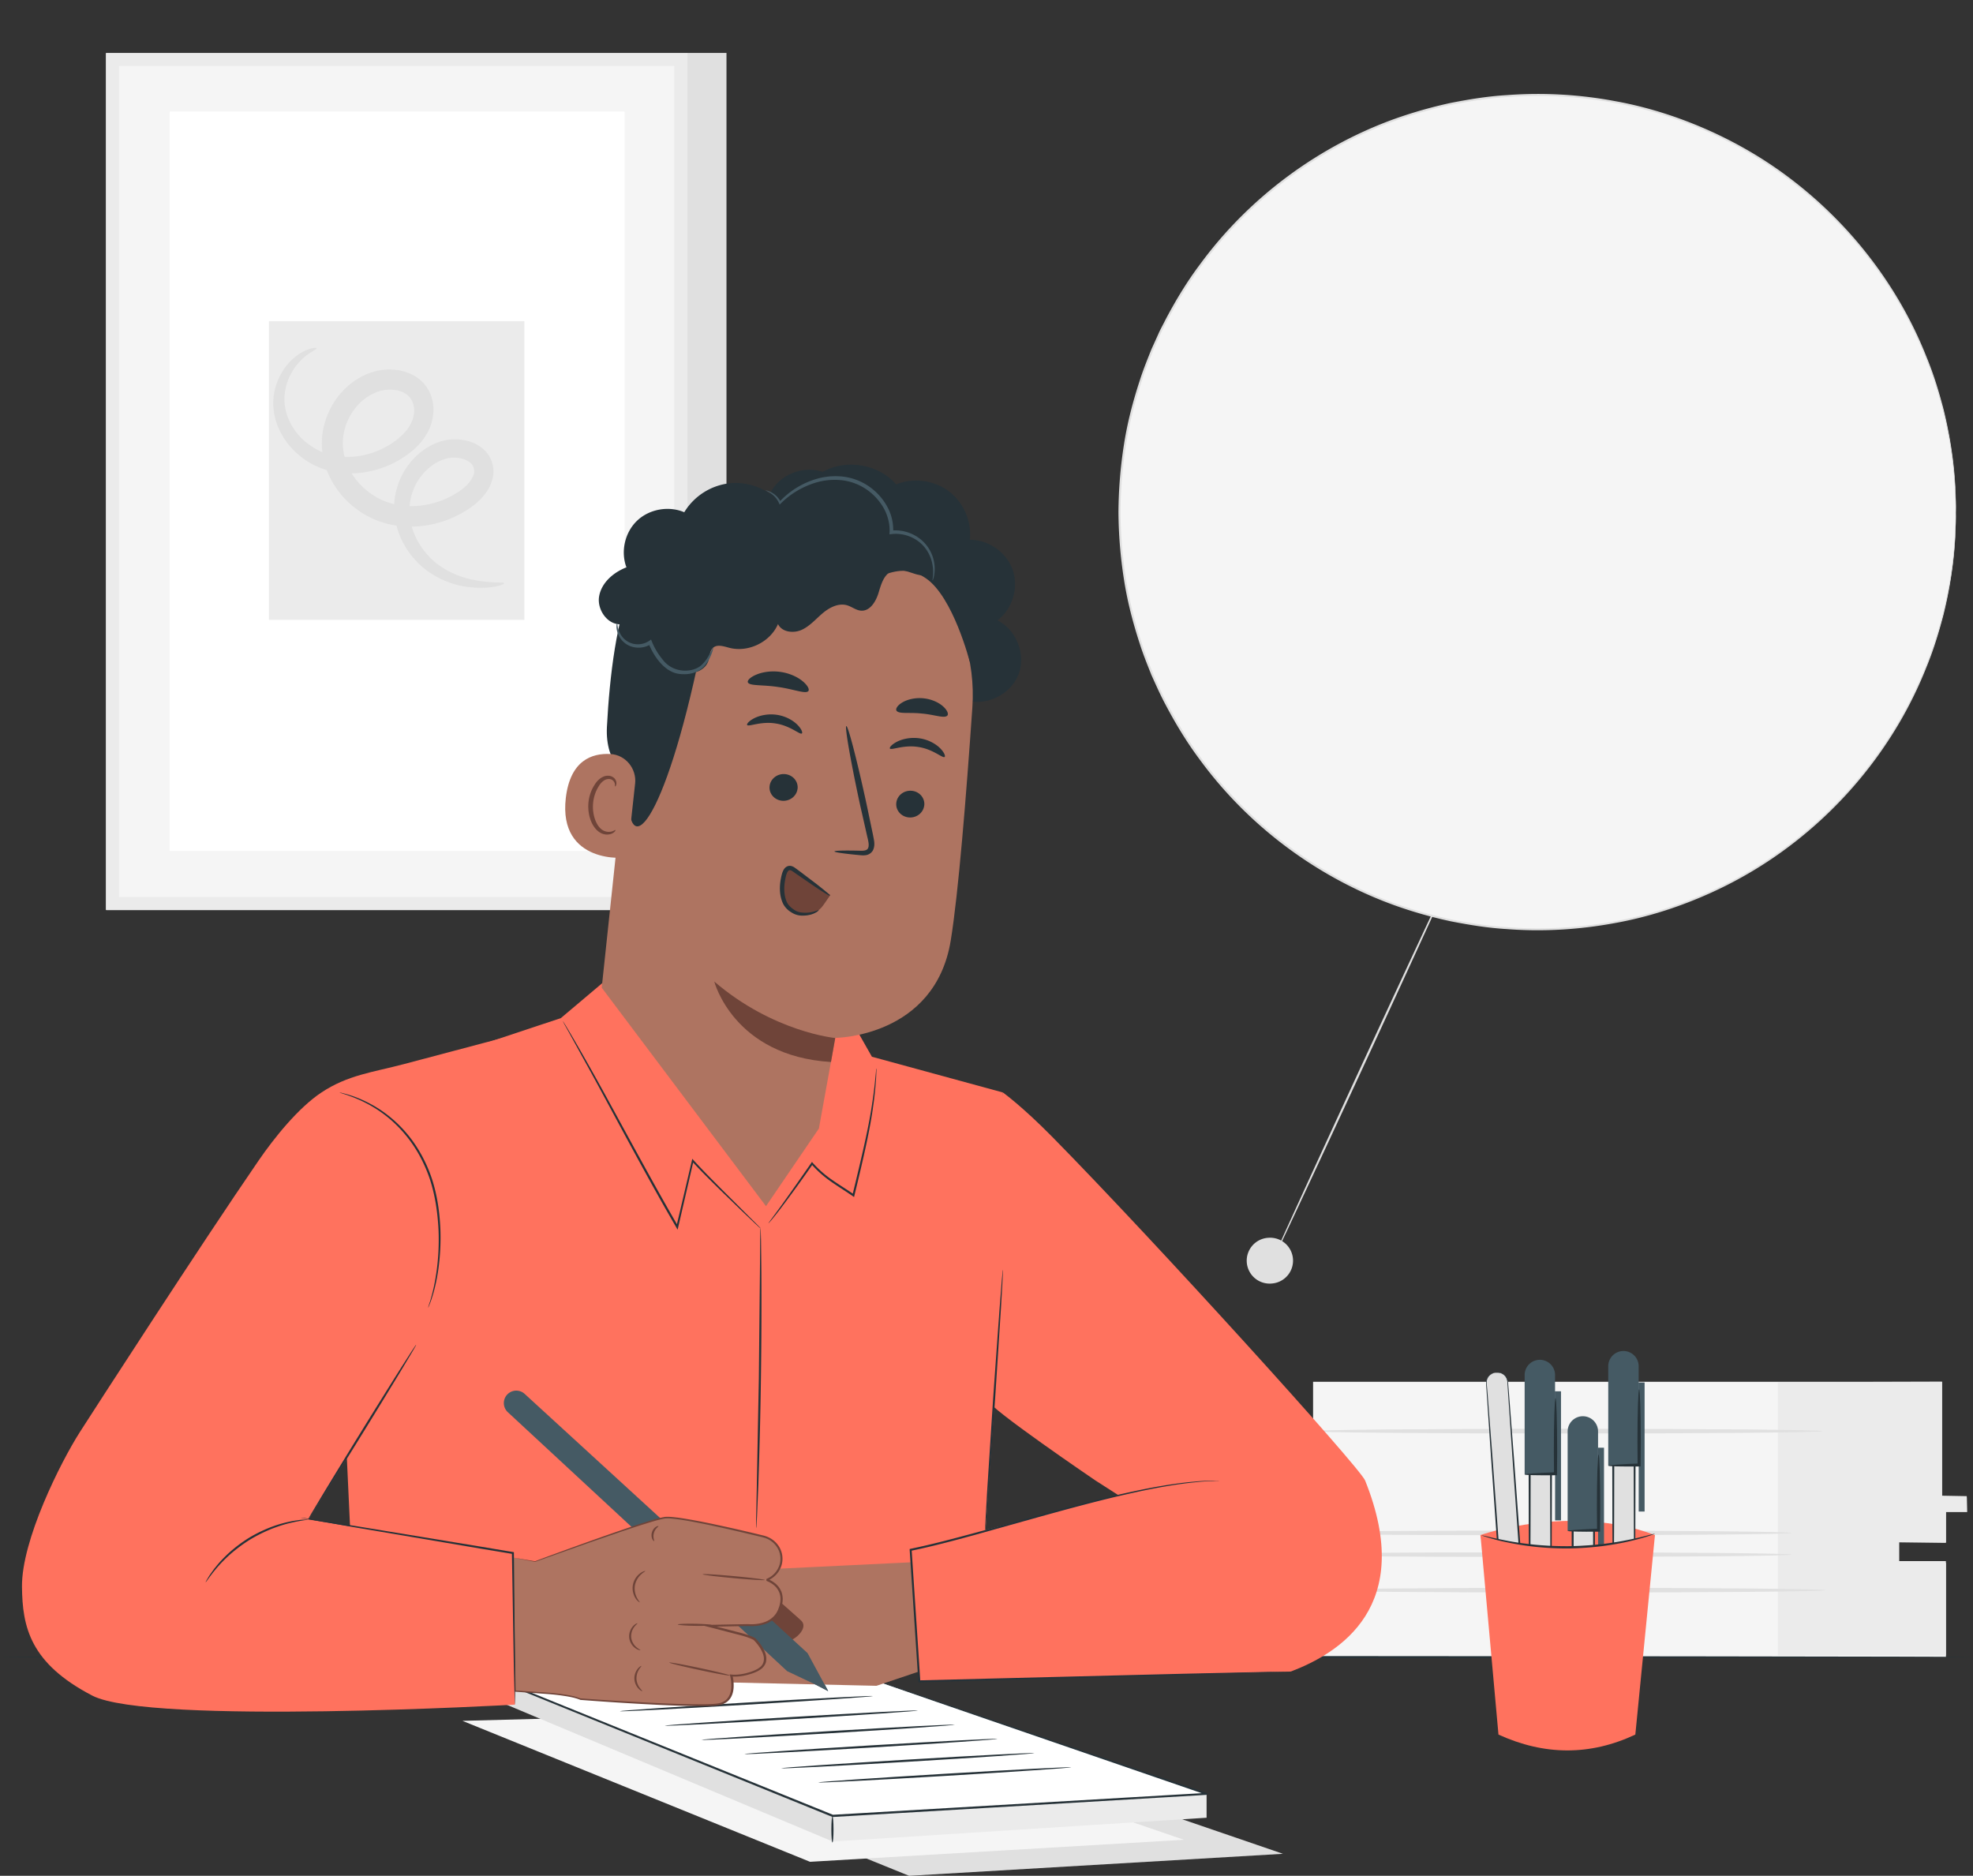 <svg xmlns="http://www.w3.org/2000/svg" width="142" height="135" fill="none" viewBox="0 0 142 135"><rect x="0" y="0" width="142" height="135" fill="#333333" stroke="none"/><g clip-path="url(#clip0_167_572)"><path fill="#E0E0E0" d="M52.286 3.81h-2.85v61.135h2.85V3.81Z"/><path fill="#F5F5F5" d="M8.131 4.282h40.83a.04.04 0 0 1 .041.042v60.663a.04.04 0 0 1-.042.041H8.131a.04.04 0 0 1-.041-.041V4.324a.04.04 0 0 1 .041-.042Z"/><path fill="#EBEBEB" d="M49.436 65.5H7.659a.04.04 0 0 1-.042-.042V3.848a.04.04 0 0 1 .042-.04h41.777a.04.04 0 0 1 .042.04v61.61a.04.04 0 0 1-.042.041Zm-40.829-.946h39.88a.04.04 0 0 0 .043-.042V4.795a.04.04 0 0 0-.042-.042H8.608a.04.04 0 0 0-.043.042v59.717a.04.04 0 0 0 .042.042Z"/><path fill="#fff" d="M12.253 8.029h32.66a.04.04 0 0 1 .043.042V61.2a.04.04 0 0 1-.042.042H12.253a.04.04 0 0 1-.042-.042V8.07a.04.04 0 0 1 .042-.041Z"/><path fill="#EBEBEB" d="M37.724 23.114h-18.35a.018.018 0 0 0-.018.018v21.461c0 .01.007.018.017.018h18.351c.01 0 .018-.008.018-.018v-21.46a.018.018 0 0 0-.018-.019Z"/><path fill="#E0E0E0" d="M36.283 41.983c.024.068-.883.465-2.611.262a6.41 6.41 0 0 1-2.934-1.17c-1.005-.748-1.956-1.96-2.279-3.577-.335-1.605.203-3.604 1.744-4.89a4.58 4.58 0 0 1 1.322-.773 3.533 3.533 0 0 1 1.653-.19c.56.068 1.152.262 1.654.718.506.46.784 1.233.652 1.922-.12.695-.5 1.229-.909 1.65-.422.43-.897.746-1.385 1.017a7.61 7.61 0 0 1-3.304.943c-1.179.057-2.426-.185-3.52-.8a6.369 6.369 0 0 1-2.59-2.679c-.59-1.137-.775-2.518-.464-3.753.3-1.23.999-2.33 1.983-3.091a4.935 4.935 0 0 1 1.663-.839 4.134 4.134 0 0 1 1.872-.06c.619.129 1.25.433 1.699.955.454.52.66 1.197.666 1.811a3.443 3.443 0 0 1-.442 1.725 4.622 4.622 0 0 1-1.05 1.256 7.086 7.086 0 0 1-2.605 1.381 6.717 6.717 0 0 1-2.74.212 5.623 5.623 0 0 1-2.383-.91c-1.355-.916-2.138-2.312-2.279-3.598-.152-1.31.33-2.387.844-3.085.532-.713 1.142-1.077 1.56-1.244.431-.161.674-.158.686-.117.018.06-.195.153-.542.385-.34.236-.822.636-1.214 1.301-.383.654-.697 1.602-.496 2.635.182 1.029.888 2.136 2.024 2.828 1.113.707 2.677.89 4.178.397a5.877 5.877 0 0 0 2.09-1.179c.602-.537 1.012-1.229.976-1.954-.018-.725-.479-1.238-1.26-1.387a2.7 2.7 0 0 0-1.202.056c-.391.12-.789.32-1.133.594-.694.543-1.217 1.37-1.43 2.274-.218.9-.086 1.858.35 2.727.431.865 1.152 1.584 1.977 2.053.823.468 1.78.665 2.722.632a6.17 6.17 0 0 0 2.676-.731c.41-.22.784-.468 1.068-.752.29-.283.494-.608.541-.88a.774.774 0 0 0-.218-.71c-.197-.194-.532-.343-.885-.388a2.227 2.227 0 0 0-1.044.09 3.35 3.35 0 0 0-.972.53 4.013 4.013 0 0 0-1.48 3.739c.194 1.313.936 2.396 1.752 3.097.835.704 1.753 1.065 2.518 1.253 1.556.361 2.489.182 2.5.314ZM105.092 61.502c.039.017-2.994 6.659-6.77 14.834-3.781 8.175-6.873 14.787-6.912 14.769-.04-.018 2.99-6.66 6.77-14.835 3.778-8.172 6.873-14.786 6.912-14.768Z"/><path fill="#F5F5F5" d="M110.67 66.881c16.622 0 30.098-13.444 30.098-30.027 0-16.584-13.476-30.027-30.098-30.027-16.623 0-30.099 13.443-30.099 30.027 0 16.583 13.476 30.027 30.099 30.027Z"/><path fill="#E0E0E0" d="M140.768 36.854s-.009-.164-.021-.487a51.055 51.055 0 0 1-.018-.6c-.006-.238-.012-.516-.045-.826-.075-1.253-.284-3.103-.855-5.418-.308-1.152-.679-2.426-1.235-3.768a29.31 29.31 0 0 0-2.094-4.225 30.37 30.37 0 0 0-7.638-8.521 29.363 29.363 0 0 0-5.739-3.423 29.374 29.374 0 0 0-6.909-2.175 30.08 30.08 0 0 0-7.745-.426c-1.334.077-2.677.295-4.026.56a31.91 31.91 0 0 0-4.016 1.143c-5.3 1.913-10.333 5.487-13.96 10.446-.919 1.23-1.723 2.554-2.45 3.932-.174.35-.368.69-.523 1.048l-.485 1.07c-.29.732-.59 1.46-.828 2.215-.494 1.5-.9 3.049-1.143 4.633a31.898 31.898 0 0 0-.392 4.822 32.29 32.29 0 0 0 .392 4.821c.245 1.588.652 3.133 1.143 4.637.239.755.538 1.483.828 2.214.323.716.637 1.432 1.008 2.118.727 1.378 1.528 2.703 2.45 3.932 3.627 4.96 8.663 8.534 13.96 10.45 1.33.47 2.67.855 4.016 1.142 1.349.265 2.689.483 4.026.56 2.667.21 5.278.028 7.745-.426a29.372 29.372 0 0 0 6.909-2.175 29.365 29.365 0 0 0 5.739-3.422 30.316 30.316 0 0 0 7.635-8.521 29.305 29.305 0 0 0 2.094-4.225c.553-1.343.927-2.617 1.235-3.769.571-2.315.78-4.165.855-5.418.03-.313.039-.59.045-.826.009-.239.015-.439.018-.6.012-.322.021-.486.021-.486s0 .164-.003.486c-.003.161-.006.361-.012.6-.003.238-.009.516-.036.83-.066 1.252-.263 3.105-.828 5.43-.303 1.154-.673 2.434-1.224 3.78a29.126 29.126 0 0 1-2.087 4.242 30.396 30.396 0 0 1-7.644 8.563 29.649 29.649 0 0 1-5.757 3.446c-2.127.967-4.453 1.746-6.936 2.193-2.476.46-5.099.642-7.778.436-1.343-.078-2.692-.295-4.044-.561a31.59 31.59 0 0 1-4.034-1.146c-5.327-1.918-10.39-5.51-14.035-10.493-.924-1.235-1.732-2.566-2.462-3.953-.37-.69-.688-1.412-1.014-2.13-.29-.735-.592-1.469-.831-2.227-.496-1.51-.903-3.064-1.148-4.66a32.659 32.659 0 0 1-.395-4.845c.012-1.632.143-3.252.395-4.846.245-1.593.654-3.147 1.151-4.657.24-.758.541-1.492.834-2.226l.488-1.077c.155-.361.353-.701.526-1.053.73-1.385 1.537-2.718 2.462-3.95C90 14.058 95.06 10.468 100.388 8.55a32.749 32.749 0 0 1 4.034-1.146c1.355-.265 2.704-.483 4.044-.56a30.06 30.06 0 0 1 7.778.435c2.483.448 4.806 1.226 6.936 2.193 2.129.97 4.058 2.14 5.757 3.443a30.396 30.396 0 0 1 7.644 8.563 28.978 28.978 0 0 1 2.087 4.243c.554 1.345.921 2.625 1.224 3.78.565 2.324.762 4.177.828 5.43.027.313.033.591.036.83.003.238.009.438.012.6.006.322.003.486.003.486l-.003.006ZM93.058 90.61a1.65 1.65 0 0 1-1.532 1.763 1.65 1.65 0 1 1-.236-3.291 1.65 1.65 0 0 1 1.768 1.528Z"/><path fill="#F5F5F5" d="M94.505 99.441v10.882h-2.437v1.477h2.437v7.462h45.548v-6.788h-3.374v-1.48h3.374v-2.217h1.498v-1.008h-1.779v-8.325H94.505v-.003Z"/><path fill="#EBEBEB" d="M127.956 99.474v19.662h12.094v-6.787h-3.374v-1.355l3.374.045v-2.217h1.531l-.03-1.146-1.782-.033v-8.202l-11.813.033Z"/><path fill="#E0E0E0" d="M128.957 111.883c0 .095-8.242.17-18.407.17s-18.408-.078-18.408-.17c0-.093 8.24-.17 18.408-.17 10.168 0 18.407.077 18.407.17ZM128.957 110.323c0 .095-8.242.17-18.407.17s-18.408-.078-18.408-.17c0-.093 8.24-.17 18.408-.17 10.168 0 18.407.077 18.407.17ZM131.183 102.998c0 .095-8.243.17-18.408.17-10.165 0-18.408-.078-18.408-.17 0-.093 8.24-.17 18.408-.17 10.168 0 18.408.077 18.408.17ZM131.41 114.443c0 .095-8.242.17-18.408.17-10.165 0-18.407-.077-18.407-.17 0-.092 8.239-.17 18.407-.17 10.169 0 18.408.078 18.408.17Z"/><path fill="#263238" d="M142 119.258c0 .042-31.791.078-70.996.078C31.8 119.336 0 119.3 0 119.258s31.785-.077 71.004-.077c39.22 0 70.996.035 70.996.077Z"/><path fill="#FF725E" d="M106.549 110.477s6.519-2.3 12.557 0l-1.169 2.068-10.802.415-.589-2.483"/><path fill="#E0E0E0" d="m107.635 98.794.113-.01a.71.71 0 0 1 .76.657l1.546 21.399-1.534.11-1.546-21.398a.709.709 0 0 1 .658-.758h.003Z"/><path fill="#263238" d="M107.634 98.794s-.176-.01-.403.182a.695.695 0 0 0-.231.471c0 .212.033.468.054.749.09 1.14.216 2.778.371 4.804l1.175 15.944-.083-.071.822-.06c.242-.018.485-.036.712-.051l-.072.084c-.446-6.281-.843-11.935-1.133-16.028a7462.725 7462.725 0 0 1-.353-5.237 1.017 1.017 0 0 0-.054-.343.717.717 0 0 0-.362-.385.722.722 0 0 0-.326-.062c-.078 0-.117.003-.117 0 0 0 .039-.01.117-.015a.709.709 0 0 1 .341.05c.141.06.305.186.392.397.045.105.054.23.063.355.008.126.02.26.032.403.09 1.146.216 2.793.374 4.831l1.182 16.022.006.077-.078.006c-.225.015-.467.033-.709.051l-.822.06-.078.006-.006-.078-1.128-15.95c-.137-2.026-.245-3.664-.323-4.807-.015-.284-.042-.531-.039-.758a.73.73 0 0 1 .255-.49.675.675 0 0 1 .308-.148c.074-.015.116-.012.116-.012l-.003.003Z"/><path fill="#455A64" d="m107.739 114.231 2.186-.158.515 7.137a1.094 1.094 0 0 1-1.014 1.169 1.095 1.095 0 0 1-1.173-1.011l-.514-7.137Z"/><path fill="#455A64" d="m107.747 120.232.424-.03-.671-9.264-.423.03.67 9.264Z"/><path fill="#263238" d="M109.925 114.073c.006.048-.894.173-2.201.316l.096-.113c.039.498.081 1.038.128 1.608.075 1.056.132 2.011.162 2.703.03.692.03 1.122 0 1.125-.033 0-.093-.424-.165-1.113-.071-.689-.152-1.644-.23-2.697-.036-.57-.072-1.11-.105-1.611l-.006-.108.105-.009c1.31-.104 2.216-.149 2.222-.101h-.006Z"/><path fill="#E0E0E0" d="M111.627 99.357h-1.537v17.302h1.537V99.357Z"/><path fill="#263238" d="m111.627 116.659-.006-.092c0-.069-.003-.155-.006-.263 0-.238-.006-.575-.012-1.002-.006-.877-.012-2.13-.024-3.685-.009-3.115-.021-7.426-.033-12.26l.078.078h-1.537c.152-.155.041-.039.077-.072v5.571l-.009 4.911-.032 6.817-.03-.029c.484.006.864.011 1.13.017.126 0 .224.006.299.006.069 0 .105.003.105.006 0 0-.03.003-.096.006-.075 0-.17.003-.293.006-.272.003-.658.009-1.148.018h-.03v-.03c-.006-1.456-.018-3.834-.033-6.817 0-1.498-.006-3.151-.009-4.911V99.363c.036-.035-.078.072.078-.083h1.615v.077c-.012 4.855-.024 9.187-.033 12.317-.009 1.545-.018 2.792-.024 3.667l-.012.984a5.417 5.417 0 0 1-.012.337l-.003-.003Z"/><path fill="#455A64" d="M111.923 106.115h-2.192v-7.157a1.093 1.093 0 0 1 2.189 0v7.157h.003ZM112.348 100.13h-.425v9.288h.425v-9.288Z"/><path fill="#263238" d="M109.731 106.115c0-.047.903-.107 2.219-.158l-.105.108c-.003-.502-.006-1.042-.012-1.614 0-1.06.012-2.014.036-2.71.021-.692.051-1.121.084-1.121.033 0 .063.429.084 1.121.02.693.035 1.65.035 2.71-.003.569-.009 1.112-.012 1.614v.107h-.104c-1.316.012-2.222-.009-2.222-.057h-.003Z"/><path fill="#E0E0E0" d="M114.725 103.418h-1.537v17.302h1.537v-17.302Z"/><path fill="#263238" d="m114.722 120.72-.006-.092c0-.069-.003-.155-.006-.263 0-.238-.006-.575-.012-1.002-.006-.877-.012-2.13-.024-3.685-.009-3.115-.021-7.426-.032-12.26l.077.078h-1.537c.153-.155.042-.039.078-.072v5.571l-.009 4.911c-.015 2.983-.027 5.361-.033 6.817l-.03-.029c.485.009.864.012 1.131.017.125.003.224.006.299.006.068 0 .104.003.104.006s-.03.003-.095.006c-.075 0-.171.003-.294.006-.272.003-.657.009-1.148.018h-.03v-.03c-.006-1.456-.018-3.834-.033-6.817 0-1.498-.006-3.151-.009-4.911V103.424c.036-.035-.077.072.078-.083h1.615v.077c-.012 4.855-.024 9.187-.033 12.317-.009 1.545-.018 2.792-.024 3.667l-.012.984a5.417 5.417 0 0 1-.012.337l-.003-.003Z"/><path fill="#455A64" d="M115.018 110.176h-2.192v-7.157a1.094 1.094 0 0 1 2.189 0v7.157h.003ZM115.443 104.191h-.425v9.288h.425v-9.288Z"/><path fill="#263238" d="M112.829 110.176c0-.047.903-.107 2.219-.158l-.104.108c-.003-.501-.006-1.042-.012-1.614 0-1.06.012-2.014.035-2.709.021-.693.051-1.122.084-1.122.033 0 .063.429.084 1.122.021.692.036 1.649.036 2.709-.003.57-.009 1.113-.012 1.614v.107h-.105c-1.316.012-2.222-.009-2.222-.057h-.003Z"/><path fill="#E0E0E0" d="M117.644 98.722h-1.537v17.302h1.537V98.722Z"/><path fill="#263238" d="m117.644 116.024-.006-.092c0-.069-.003-.156-.006-.263 0-.239-.006-.576-.012-1.002-.006-.878-.012-2.131-.024-3.685-.009-3.115-.021-7.426-.033-12.26l.078.078h-1.537c.152-.156.042-.04.078-.072v5.571l-.009 4.911c-.015 2.983-.027 5.361-.033 6.817l-.03-.03c.484.009.864.012 1.13.018.126.003.225.006.299.006.069 0 .105.003.105.006s-.03.003-.096.006c-.074 0-.17.003-.293.006-.272.003-.658.009-1.148.018h-.03v-.03c-.006-1.456-.018-3.834-.033-6.817 0-1.498-.006-3.151-.009-4.911V98.728c.036-.036-.078.072.078-.084h1.615v.078c-.012 4.854-.024 9.187-.033 12.317-.009 1.545-.018 2.792-.024 3.666l-.012.985a5.454 5.454 0 0 1-.012.337l-.003-.003Z"/><path fill="#455A64" d="M117.94 105.483h-2.192v-7.158a1.094 1.094 0 0 1 2.189 0v7.158h.003ZM118.365 99.495h-.425v9.288h.425v-9.288Z"/><path fill="#263238" d="M115.748 105.483c0-.048.906-.107 2.219-.158l-.105.107c-.003-.501-.006-1.041-.012-1.614 0-1.059.012-2.014.036-2.709.021-.692.051-1.122.084-1.122.033 0 .063.43.084 1.122.021.692.036 1.65.036 2.709-.003.57-.009 1.113-.012 1.614v.108h-.105c-1.316.012-2.222-.009-2.222-.057h-.003Z"/><path fill="#FF725E" d="M117.698 124.835c-3.26 1.533-6.544 1.509-9.851 0l-1.295-14.357c3.965 1.16 8.173 1.047 12.558 0l-1.412 14.357Z"/><path fill="#263238" d="M119.109 110.382s-.164.069-.469.17a15.47 15.47 0 0 1-1.31.358c-.559.135-1.232.257-1.983.359a23.04 23.04 0 0 1-2.464.17 21.86 21.86 0 0 1-2.467-.126 19.553 19.553 0 0 1-1.992-.322 13.978 13.978 0 0 1-1.316-.334c-.308-.093-.476-.149-.473-.161.003-.009.177.027.488.101.311.078.762.176 1.322.284.559.11 1.232.209 1.982.286.751.072 1.58.116 2.45.11.87-.011 1.699-.071 2.446-.155a23.153 23.153 0 0 0 1.977-.322 23.986 23.986 0 0 0 1.316-.307c.308-.081.481-.123.484-.111h.009Z"/><path fill="#E0E0E0" d="m65.43 124.193-25.017.663L65.43 135l26.907-1.584-26.907-9.223Z"/><path fill="#F5F5F5" d="m58.3 123.185-25.017.662L58.3 133.992l26.907-1.585-26.907-9.222Z"/><path fill="#E0E0E0" d="m34.913 120.547 25.02 10.145v1.841l-25.02-10.497v-1.489Z"/><path fill="#EBEBEB" d="m59.933 132.533 26.907-1.713v-1.716l-26.907 1.588v1.841Z"/><path fill="#fff" d="m59.933 119.882-25.02.666 25.02 10.144 26.907-1.587-26.907-9.223Z"/><path fill="#263238" d="m59.933 119.882.126.039c.086.03.209.069.37.122l1.45.487 5.489 1.861c4.725 1.611 11.457 3.909 19.493 6.651a.067.067 0 0 1 .042.086.064.064 0 0 1-.06.045l-25.22 1.495-1.687.098c-.012 0-.024 0-.033-.006L34.89 120.604c-.033-.015-.05-.051-.036-.086a.065.065 0 0 1 .06-.042c7.534-.188 13.787-.343 18.165-.454l5.067-.116 1.33-.027c.303-.006.455 0 .455 0s-.155.012-.458.021c-.305.009-.753.027-1.333.045l-5.07.152-18.153.51.024-.125c7.231 2.93 15.806 6.4 25.023 10.132l-.033-.006 1.687-.098c9.17-.537 17.803-1.045 25.22-1.477l-.018.134c-8.027-2.763-14.747-5.075-19.466-6.701-2.354-.815-4.208-1.459-5.48-1.898-.63-.22-1.115-.391-1.444-.507l-.37-.131c-.084-.03-.126-.048-.126-.048Z"/><path fill="#263238" d="M59.912 132.604c-.042 0-.078-.42-.078-.942 0-.523.036-.943.078-.943s.078.42.078.943c0 .522-.036.942-.078.942ZM77.111 127.189c0 .042-4.079.322-9.112.623-5.036.302-9.122.511-9.125.469 0-.042 4.076-.322 9.116-.624 5.036-.301 9.121-.51 9.121-.468ZM74.456 126.168c0 .042-4.08.323-9.113.624-5.036.301-9.121.51-9.124.468 0-.041 4.076-.322 9.115-.623 5.037-.302 9.122-.51 9.122-.469ZM71.803 125.145c0 .042-4.08.322-9.112.624-5.037.301-9.122.51-9.125.468 0-.042 4.076-.322 9.115-.624 5.037-.301 9.122-.51 9.122-.468ZM68.717 124.125c0 .042-4.08.322-9.113.624-5.036.301-9.121.51-9.124.468-.003-.042 4.076-.322 9.115-.624 5.036-.301 9.122-.51 9.122-.468ZM66.07 123.104c0 .042-4.08.323-9.113.624-5.036.301-9.121.51-9.124.468 0-.041 4.076-.322 9.115-.623 5.037-.301 9.122-.51 9.122-.469ZM62.837 122.063c0 .042-4.08.322-9.113.624-5.036.301-9.121.51-9.124.468-.003-.042 4.076-.322 9.115-.624 5.037-.301 9.122-.51 9.122-.468ZM59.604 121.705l-1.253-.654.616-.551.637 1.205Z"/><path fill="#fff" d="m56.655 120.27 1.466-1.298.858 1.581-.628.499-1.696-.782Z"/><path fill="#FF725E" d="m32.012 76.05 8.353-2.778 4.65-3.924 1.008 1.59 3.903-.892 11.045 2.865 1.782 3.141 9.427 2.572.042 13.19-1.71 24.135.25 3.837H25.654l-.745-16.031-.032-9.971 7.135-17.735Z"/><path fill="#AE7461" d="m55.869 112.906 9.737-.471s1.89 1.074 2.38 4.156c.491 3.082 0 3.082 0 3.082l-4.904 1.653-10.404-.239-3.775-4.729 2.844-1.674 4.122-1.775v-.003Z"/><path fill="#FF725E" d="M22.185 109.352s9.34-14.691 7.767-12.567c-.195.26.948-.841 2.419-4.445 1.412-3.458 5.096-17.983 5.096-17.983l-8.416 2.23c-2.213.584-4.016.775-5.921 2.04-1.66 1.1-3.395 3.261-4.522 4.902-4.202 6.114-11.89 18.018-12.863 19.54-1.388 2.172-4.196 7.778-4.163 11.126.027 2.915.595 5.513 5.057 7.835 4.115 2.142 30.421.65 30.421.65l-.143-10.911-14.735-2.417h.003ZM98.25 106.551c-.386-.961-15.094-17.186-22.481-24.696-2.216-2.252-3.59-3.231-3.59-3.231L69.75 94.44s.837 3.646 1.345 6.343c.111.582 7.75 5.768 7.75 5.768l1.635 1.047-14.932 3.938.622 9.464 26.733-.701c3.472-1.324 8.999-4.666 5.348-13.745v-.003Z"/><path fill="#263238" d="M92.902 120.297s-.045.006-.135.012a19.79 19.79 0 0 0-.397.018c-.356.011-.87.029-1.532.053-1.34.042-3.271.099-5.67.173-4.812.132-11.49.317-18.997.522H66.1l-.006-.068c-.06-.886-.12-1.826-.183-2.778l-.44-6.686v-.063l.057-.012c1.6-.331 3.129-.743 4.594-1.137a2154.5 2154.5 0 0 1 4.19-1.157c2.653-.734 5.018-1.355 7.007-1.784 1.989-.439 3.601-.678 4.716-.764.557-.06.987-.06 1.28-.066.141 0 .252 0 .332-.003.075 0 .114.003.114.003s-.039.006-.114.009c-.08.003-.188.009-.332.018-.29.012-.72.021-1.276.089-1.11.105-2.716.356-4.699.806-1.986.442-4.345 1.071-6.995 1.814l-4.187 1.17c-1.465.399-2.997.814-4.603 1.145l.057-.074c.14 2.13.29 4.377.443 6.686.063.952.125 1.892.182 2.778l-.075-.069c7.507-.188 14.188-.355 19-.474 2.399-.054 4.33-.096 5.67-.125l1.535-.027c.17 0 .302 0 .397-.003.09 0 .135.003.135.003l.003-.009Z"/><path fill="#6F4439" d="M57.8 116.838c-.047-.131-.155-.226-.26-.319l-1.584-1.405-.919 2.724c.386.292.889.426 1.37.361.482-.066.93-.328 1.223-.713.14-.185.248-.43.168-.648h.003Z"/><path fill="#455A64" d="m36.549 101.634 20.106 18.639 1.9.898 1.049.537-.49-.904-.993-1.832-20.355-18.651a.894.894 0 0 0-1.217 1.313Z"/><path fill="#AE7461" d="m36.923 112.113 1.576.28s8.167-3.007 9.334-3.16c.903-.116 5.197.89 7.102 1.355.769.188 1.328.877 1.295 1.665v.036c-.038.632-.463 1.181-1.052 1.42 0 0 1.606.495.879 2.187-.538 1.253-2.231 1.059-2.231 1.059l-2.826.054s.72.215 1.806.468c1.166.272 1.477.484 1.477.484s1.705 1.635.057 2.318c-1.005.418-1.722.304-1.722.304s.493 1.757-.826 2.062c-1.319.304-10.034-.358-10.034-.358s-.46-.257-2.236-.409l-2.459-.17-.14-9.595Z"/><path fill="#6F4439" d="m36.923 112.113.006.173c0 .116.006.283.012.498.008.441.023 1.08.041 1.906.03 1.653.075 4.046.132 7.018l-.048-.051 2.255.152c.395.027.802.069 1.214.129.413.065.829.125 1.25.301l-.023-.009c1.82.131 3.8.26 5.9.355 1.05.045 2.133.087 3.236.066.275-.012.553-.018.82-.063.263-.051.508-.176.666-.391.162-.209.23-.486.246-.761a2.87 2.87 0 0 0-.081-.829l-.027-.105.108.012c.35.036.73-.012 1.088-.101.36-.098.736-.218 1.011-.454.284-.238.311-.65.159-.996-.141-.349-.386-.668-.655-.946l.009.009c-.383-.2-.88-.328-1.358-.447-.64-.168-1.277-.332-1.905-.496l-.52-.134.54-.009 2.827-.054H53.835c.38.03.78-.009 1.14-.128.361-.116.681-.34.887-.65.051-.078.09-.162.132-.245l.096-.266c.027-.089.042-.182.063-.271.012-.09.018-.182.02-.275a1.285 1.285 0 0 0-.445-.945 1.847 1.847 0 0 0-.455-.287l-.062-.027-.03-.012-.015-.006c.003.12-.015-.164-.01-.137h.01c.042-.024.083-.039.122-.06a1.612 1.612 0 0 0 .825-.987 1.536 1.536 0 0 0-.068-1.015 1.632 1.632 0 0 0-.67-.748c-.287-.176-.637-.221-.972-.311l-.996-.235c-.658-.156-1.3-.299-1.932-.436a50.288 50.288 0 0 0-1.848-.37 20.236 20.236 0 0 0-.891-.14c-.293-.033-.59-.078-.864-.054-.557.099-1.095.284-1.606.439-.515.161-1.011.328-1.487.486-.948.328-1.821.627-2.61.901l-3.65 1.298h-.011c-.53-.099-.919-.173-1.182-.224l-.293-.057a1.114 1.114 0 0 1-.098-.02s.03 0 .092.012c.07.011.162.026.287.044l1.203.2h-.012c.834-.313 2.066-.767 3.636-1.331.787-.283 1.657-.59 2.608-.916.476-.164.97-.331 1.487-.495.517-.161 1.043-.346 1.627-.45.301-.024.592.018.89.05.297.039.596.087.898.141.604.104 1.223.229 1.854.364.631.134 1.277.277 1.935.429.33.078.661.155.999.236.167.042.335.081.505.122.174.042.347.108.506.2.317.182.58.466.73.809.15.343.179.74.077 1.107a1.715 1.715 0 0 1-.649.922 2.22 2.22 0 0 1-.245.152c-.042.024-.087.042-.132.062h-.009c-.003.033-.008-.247 0-.125l.018.006.036.012.07.027c.179.077.343.182.493.31.146.129.272.29.358.469.093.179.123.382.138.581a3.3 3.3 0 0 1-.02.299c-.025.095-.04.194-.067.289l-.101.281c-.045.089-.087.182-.144.265-.224.34-.577.585-.963.707a3.087 3.087 0 0 1-1.202.138h.009l-2.826.053.02-.146c.629.161 1.263.325 1.9.492.49.126.969.239 1.405.469h.006l.006.009c.284.292.536.614.691.996.08.188.12.4.096.612-.015.215-.144.406-.29.549-.32.271-.706.385-1.074.489-.377.093-.757.146-1.148.105l.08-.093a3 3 0 0 1 .087.877c-.015.293-.087.594-.272.839-.18.244-.47.391-.754.444-.287.051-.565.054-.846.066-1.113.018-2.195-.027-3.245-.072a202.571 202.571 0 0 1-5.904-.37h-.009l-.018-.009c-.373-.155-.804-.226-1.208-.289-.41-.06-.81-.104-1.205-.131l-2.255-.161h-.048v-.051c-.03-2.987-.057-5.389-.075-7.053-.005-.821-.011-1.456-.014-1.895v-.647l-.024.009Z"/><path fill="#6F4439" d="M55.04 113.709c-.003.041-1.008-.018-2.24-.132-1.235-.113-2.231-.238-2.228-.277.003-.042 1.008.018 2.24.131 1.235.114 2.231.239 2.228.278ZM46.224 121.705c-.01.015-.129-.03-.266-.173a1.104 1.104 0 0 1-.3-.71c-.011-.313.12-.579.246-.731.128-.155.245-.206.254-.191.015.018-.072.098-.168.254a1.205 1.205 0 0 0-.182.662c.009.271.123.504.23.647.108.15.2.221.186.242ZM46.092 118.757c0 .015-.152.006-.347-.125a1.087 1.087 0 0 1-.46-.764 1.09 1.09 0 0 1 .284-.845c.161-.17.305-.211.31-.196.013.02-.104.095-.23.265a1.112 1.112 0 0 0-.218.761c.036.313.218.561.377.695.159.14.29.185.284.209ZM46.041 115.323s-.15-.069-.293-.284c-.14-.209-.269-.57-.2-.963a1.35 1.35 0 0 1 .517-.842c.207-.155.368-.182.374-.167.01.021-.132.087-.305.248a1.44 1.44 0 0 0-.437.784c-.06.352.036.681.144.887.108.211.218.319.203.337h-.003ZM47.079 110.916s-.078-.035-.132-.149a.704.704 0 0 1-.027-.48.714.714 0 0 1 .276-.394c.104-.069.185-.075.191-.057.018.036-.24.17-.323.493-.096.316.05.566.018.587h-.003ZM51.221 116.955c0 .042-.547.066-1.22.054-.673-.012-1.217-.057-1.217-.096 0-.042.547-.065 1.22-.053.673.011 1.217.056 1.217.095ZM52.543 120.583c-.01.039-.996-.134-2.204-.394-1.208-.256-2.18-.498-2.174-.537.009-.038.995.135 2.204.394 1.208.257 2.18.499 2.174.537Z"/><path fill="#263238" d="M30.813 94.115s.012-.065.05-.185c.034-.122.105-.292.162-.525.135-.456.29-1.13.404-1.972.114-.841.18-1.856.129-2.98-.06-1.12-.219-2.358-.62-3.587-.412-1.226-1.028-2.318-1.746-3.177a9.007 9.007 0 0 0-2.234-1.955 9.548 9.548 0 0 0-1.816-.865c-.22-.09-.403-.131-.52-.176-.12-.039-.182-.063-.18-.069 0-.006.067.01.19.04.119.035.304.068.531.148.458.138 1.11.397 1.852.833a8.985 8.985 0 0 1 2.285 1.957c.732.868 1.363 1.975 1.782 3.22.407 1.25.562 2.497.613 3.627a16.445 16.445 0 0 1-.161 3.002c-.129.847-.3 1.522-.455 1.975-.066.23-.146.4-.188.52a1.602 1.602 0 0 1-.078.175v-.006ZM72.18 91.385s.006.066 0 .191l-.024.546-.114 2.008-.427 6.627c-.183 2.578-.35 4.914-.473 6.623l-.158 2.005c-.021.224-.04.406-.051.546a.964.964 0 0 1-.027.188.769.769 0 0 1 0-.191l.024-.546.113-2.008c.111-1.712.26-4.045.428-6.626.182-2.578.35-4.911.473-6.62l.158-2.006c.021-.224.039-.406.051-.546.012-.125.024-.19.027-.19ZM54.738 88.405s-.036-.024-.098-.08c-.07-.063-.159-.147-.273-.251l-1.016-.964-1.565-1.516c-.598-.593-1.28-1.253-1.982-2.02l.11-.027-1.103 4.774-.042.18-.093-.162c-.416-.716-.846-1.462-1.277-2.232-1.94-3.464-3.613-6.644-4.863-8.924-.625-1.13-1.13-2.05-1.486-2.697-.173-.31-.308-.555-.407-.73l-.101-.192c-.021-.044-.033-.065-.03-.068 0 0 .018.017.044.06l.117.184c.105.173.248.415.43.72.369.626.895 1.539 1.532 2.673 1.277 2.267 2.964 5.439 4.902 8.9.43.767.858 1.516 1.274 2.231l-.135.021c.407-1.724.787-3.338 1.122-4.77l.027-.12.08.09c.691.767 1.37 1.432 1.96 2.032l1.542 1.536c.422.42.754.752.993.988l.258.262c.056.06.086.093.083.096l-.003.006ZM55.306 88.032s.075-.114.228-.317l.646-.88c.547-.76 1.316-1.847 2.21-3.142l.048-.071.056.065a7.62 7.62 0 0 0 1.337 1.188c.512.364 1.077.704 1.636 1.089l-.114.045c.01-.033.015-.069.024-.105.599-2.467 1.13-4.705 1.373-6.349.129-.82.203-1.489.248-1.951.021-.218.04-.397.051-.534a.758.758 0 0 1 .027-.185.763.763 0 0 1 0 .188c-.003.122-.009.304-.024.537a24.479 24.479 0 0 1-.203 1.963c-.215 1.656-.733 3.903-1.331 6.367a1.695 1.695 0 0 0-.024.105l-.024.107-.09-.063c-.553-.385-1.115-.725-1.633-1.095a7.628 7.628 0 0 1-1.351-1.214l.107-.006a99.552 99.552 0 0 1-2.255 3.115 25.75 25.75 0 0 1-.678.86c-.081.098-.147.17-.189.217a.629.629 0 0 1-.072.072l-.003-.006Z"/><path fill="#263238" d="M54.427 109.979s-.009-.075-.009-.221c0-.158.003-.367.006-.629l.048-2.313c.036-1.966.087-4.654.144-7.626.03-2.971.056-5.663.077-7.629.01-.964.015-1.751.018-2.312.006-.263.01-.472.012-.63.003-.143.01-.218.015-.22.006 0 .012.074.015.217.003.158.01.367.018.63.006.56.018 1.348.027 2.312a366.26 366.26 0 0 1-.033 7.632 369.94 369.94 0 0 1-.185 7.629l-.096 2.313-.036.626a1.586 1.586 0 0 1-.02.218v.003ZM37.063 122.677s-.009-.074-.015-.215c-.006-.152-.012-.358-.02-.617-.013-.552-.03-1.331-.054-2.298l-.13-7.781.064.072c-.718-.12-1.466-.245-2.231-.37-3.59-.609-6.837-1.158-9.206-1.558-1.166-.206-2.114-.37-2.787-.489-.32-.06-.571-.107-.757-.14-.077-.015-.143-.03-.197-.039-.045-.009-.066-.015-.066-.018 0 0 .024 0 .07.003.053.006.119.015.196.027l.76.113c.673.108 1.624.257 2.793.442l9.209 1.516 2.23.373.064.011v.06c.032 3.094.06 5.818.077 7.781.003.967.006 1.746.01 2.298 0 .259-.004.465-.004.617 0 .141-.006.215-.012.215l.006-.003Z"/><path fill="#263238" d="M22.185 109.353c0 .029-.5.062-1.286.25-.395.09-.852.233-1.352.427-.493.2-1.023.453-1.55.773-.523.322-.989.68-1.393 1.026-.398.355-.732.698-.993 1.005-.523.615-.783 1.048-.807 1.03-.01-.006.05-.117.167-.311.057-.098.132-.217.228-.346.095-.131.197-.286.329-.438.25-.322.586-.677.984-1.041.403-.359.876-.723 1.405-1.051a10.302 10.302 0 0 1 1.58-.772 8.912 8.912 0 0 1 1.375-.4c.197-.048.383-.069.544-.093.159-.027.3-.039.413-.045.227-.014.353-.017.353-.008l.003-.006ZM29.951 96.786s-.017.047-.065.134c-.057.102-.129.224-.216.373l-.813 1.358a538.087 538.087 0 0 1-2.728 4.454 498.164 498.164 0 0 1-2.766 4.431c-.35.549-.64.999-.852 1.333-.096.144-.174.263-.24.358a.532.532 0 0 1-.092.12.638.638 0 0 1 .066-.134c.056-.102.128-.224.215-.373l.813-1.358a614.067 614.067 0 0 1 5.49-8.885c.351-.55.641-1 .853-1.334.096-.143.174-.262.24-.358a.529.529 0 0 1 .092-.12h.003ZM55.698 35.072c.772-1.062 2.267-1.533 3.511-1.107 1.681-.96 4.02-.566 5.288.896 1.232-.502 2.724-.305 3.786.492a3.928 3.928 0 0 1 1.52 3.497c1.348-.012 2.655.91 3.089 2.184.436 1.274-.03 2.801-1.104 3.613 1.364.68 2.06 2.455 1.52 3.876-.542 1.423-2.24 2.291-3.712 1.897L55.731 38.745c-.792-1.047-.807-2.613-.033-3.675v.002Z"/><path fill="#AE7461" d="m58.773 36.997-.676-.102c-7.351-.665-12.026 5.189-12.49 12.537l-2.3 21.65L55.13 86.808l3.807-5.59 1.181-6.523s7.17-.036 8.309-7.012c.55-3.368 1.115-10.398 1.555-16.762.472-6.844-4.406-12.904-11.206-13.921l-.003-.003Z"/><path fill="#6F4439" d="M60.11 74.704s-4.444-.412-8.703-4.064c0 0 1.387 5.365 8.4 5.791l.306-1.727h-.003Z"/><path fill="#263238" d="M66.518 57.966c-.06.531-.559.916-1.115.862-.553-.053-.957-.525-.894-1.053.06-.531.559-.916 1.115-.862.556.053.957.525.897 1.056l-.003-.003ZM67.984 54.478c-.144.11-.816-.56-1.893-.719-1.074-.173-1.947.26-2.043.11-.048-.065.114-.283.494-.48.376-.197.99-.352 1.66-.25.67.104 1.196.435 1.483.733.293.305.37.555.299.606ZM57.4 56.766c-.06.528-.56.916-1.116.863-.553-.054-.957-.526-.894-1.054.06-.528.56-.916 1.116-.862.556.054.957.525.897 1.056l-.003-.003ZM57.71 52.786c-.143.11-.819-.56-1.892-.719-1.074-.173-1.947.26-2.043.11-.048-.065.11-.283.494-.48.376-.197.99-.352 1.66-.25.67.104 1.196.435 1.483.736.293.302.368.555.299.603ZM60.059 61.278c.003-.063.69-.078 1.794-.054.278.012.547 0 .622-.182.096-.188.024-.501-.06-.842-.158-.7-.323-1.438-.5-2.21-.681-3.142-1.13-5.708-1.004-5.735.128-.027.783 2.5 1.462 5.642l.464 2.217c.057.328.182.707-.018 1.098a.698.698 0 0 1-.511.334c-.186.027-.338.006-.476-.006-1.1-.104-1.776-.203-1.773-.262ZM58.186 49.722c-.17.26-1.058-.128-2.189-.28-1.124-.176-2.102-.057-2.177-.352-.03-.14.197-.367.628-.543.428-.18 1.062-.287 1.738-.188.675.098 1.24.379 1.588.671.35.292.49.57.412.695v-.003ZM68.184 51.497c-.206.233-.939-.071-1.836-.143-.897-.104-1.672.054-1.83-.215-.07-.131.069-.37.415-.579.344-.209.907-.364 1.523-.304.616.06 1.136.32 1.432.594.302.274.389.534.296.65v-.003Z"/><path fill="#263238" d="M69.79 47.613s-1.187-4.652-3.149-5.992c-2.375-1.62-3.9 1.02-6.236-.026-2.338-1.048-4.602-2.6-7.38-1.09-3.039 1.65-1.977 3.289-2.614 6.365-2.575 12.468-5.41 15.679-5.174 9.658.027-.66-1.702-1.447-1.555-4.225.188-3.607.7-7.942 1.875-10.344.99-2.026 2.425-3.312 4.848-4.604 3.825-2.04 8.556-1.387 11.714-.585 3.158.803 8.79 5.412 7.674 10.846l-.003-.003Z"/><path fill="#AE7461" d="M45.71 56.402c.119-1.086-.685-2.076-1.777-2.136-1.325-.072-2.889.45-3.21 3.157-.564 4.8 4.382 4.377 4.406 4.24.018-.093.362-3.25.58-5.26Z"/><path fill="#6F4439" d="M44.295 59.735c-.018-.018-.09.048-.24.098a.844.844 0 0 1-.627-.06c-.488-.244-.82-1.1-.742-1.969.039-.438.18-.844.377-1.169.188-.334.445-.552.705-.567.26-.03.425.146.467.287.048.143.006.232.03.244.012.015.114-.068.099-.271a.533.533 0 0 0-.153-.323.63.63 0 0 0-.448-.176c-.374-.017-.748.284-.963.642a2.858 2.858 0 0 0-.45 1.304c-.083.97.306 1.933.979 2.217.329.128.622.06.78-.036.165-.102.2-.206.186-.218v-.003Z"/><path fill="#263238" d="M47.196 47.162c.559.516 1.148 1.053 1.887 1.238.739.185 1.66-.113 1.899-.835.108-.325.084-.722.34-.946.309-.269.775-.098 1.17.003 1.37.355 2.943-.412 3.502-1.71.276.585 1.107.684 1.696.421.59-.265 1.02-.779 1.513-1.196.494-.418 1.149-.758 1.768-.573.347.104.646.364 1.008.385.637.038 1.055-.65 1.244-1.26.188-.608.37-1.324.957-1.58.541-.24 1.154.038 1.72.208.565.173 1.333.15 1.566-.394.123-.283.042-.614-.083-.898-.568-1.283-2.118-2.047-3.484-1.718-.23-1.65-1.526-3.1-3.14-3.518-1.615-.418-3.455.22-4.46 1.548a4.39 4.39 0 0 0-3.663-1.569 4.398 4.398 0 0 0-3.389 2.098c-1.118-.48-2.515-.23-3.394.608-.88.839-1.196 2.217-.766 3.357-.936.36-1.8 1.104-1.968 2.091-.167.985.653 2.116 1.645 2-.502.713-.344 1.805.338 2.345.682.542 1.786.45 2.369-.2"/><path fill="#6F4439" d="M57.137 62.587c-.093-.062-.198-.13-.308-.107-.099.02-.168.107-.222.19-.44.69-.49 1.612-.125 2.346.003.006.006.015.012.02.544 1.066 2.075 1.099 2.757.114l.512-.737c-.602-.417-2.025-1.41-2.626-1.829v.003Z"/><path fill="#263238" d="M58.922 65.502c.036.018-.4.436-1.286.391a1.404 1.404 0 0 1-.682-.233 1.563 1.563 0 0 1-.58-.593c-.266-.534-.296-1.185-.176-1.82.032-.161.062-.308.12-.475.062-.155.146-.34.364-.43.227-.086.434.04.547.123l.338.248 1.149.87c.646.505 1.035.833 1.008.87-.027.035-.46-.23-1.143-.687l-1.187-.815c-.215-.137-.488-.388-.598-.316-.15.054-.233.385-.284.671-.114.585-.084 1.182.125 1.627.105.217.278.375.467.507.188.14.362.2.56.23.786.095 1.243-.215 1.258-.17v.002Z"/><path fill="#455A64" d="M44.411 44.853c-.015-.015-.15.388.162.964.155.274.443.578.873.716.422.137.966.11 1.424-.191l-.198-.06c.177.448.425.913.778 1.334.227.268.487.507.792.671.297.173.652.239.951.233.617.024 1.197-.221 1.502-.585.314-.352.448-.701.538-.937.087-.235.11-.376.096-.379-.021-.009-.081.117-.195.337-.116.218-.278.543-.58.842-.556.617-2.087.746-2.889-.364a4.866 4.866 0 0 1-.745-1.253l-.062-.152-.135.092a1.475 1.475 0 0 1-1.211.194 1.434 1.434 0 0 1-.799-.585c-.32-.492-.257-.883-.302-.877ZM55.1 35.296c-.006.015.12.05.32.176.194.122.476.35.649.743l.045.099.08-.078a6.04 6.04 0 0 1 2.596-1.525 4.729 4.729 0 0 1 1.947-.13 3.937 3.937 0 0 1 1.941.882c.446.373.799.833 1.035 1.322.227.495.335 1.02.311 1.519l-.009.152.153-.018a2.72 2.72 0 0 1 1.953.54c.5.382.777.89.912 1.328.26.898.036 1.459.087 1.459.011.003.071-.126.116-.382a2.744 2.744 0 0 0-.98-2.572 2.92 2.92 0 0 0-2.118-.627l.143.135a3.442 3.442 0 0 0-.32-1.65 4.203 4.203 0 0 0-1.103-1.42 4.127 4.127 0 0 0-2.082-.934 4.862 4.862 0 0 0-2.054.164 5.888 5.888 0 0 0-2.638 1.653l.123.02a1.629 1.629 0 0 0-.748-.748c-.224-.105-.356-.117-.359-.105v-.003Z"/></g><defs><clipPath id="clip0_167_572"><path fill="#fff" d="M0 0h142v135H0z"/></clipPath></defs></svg>